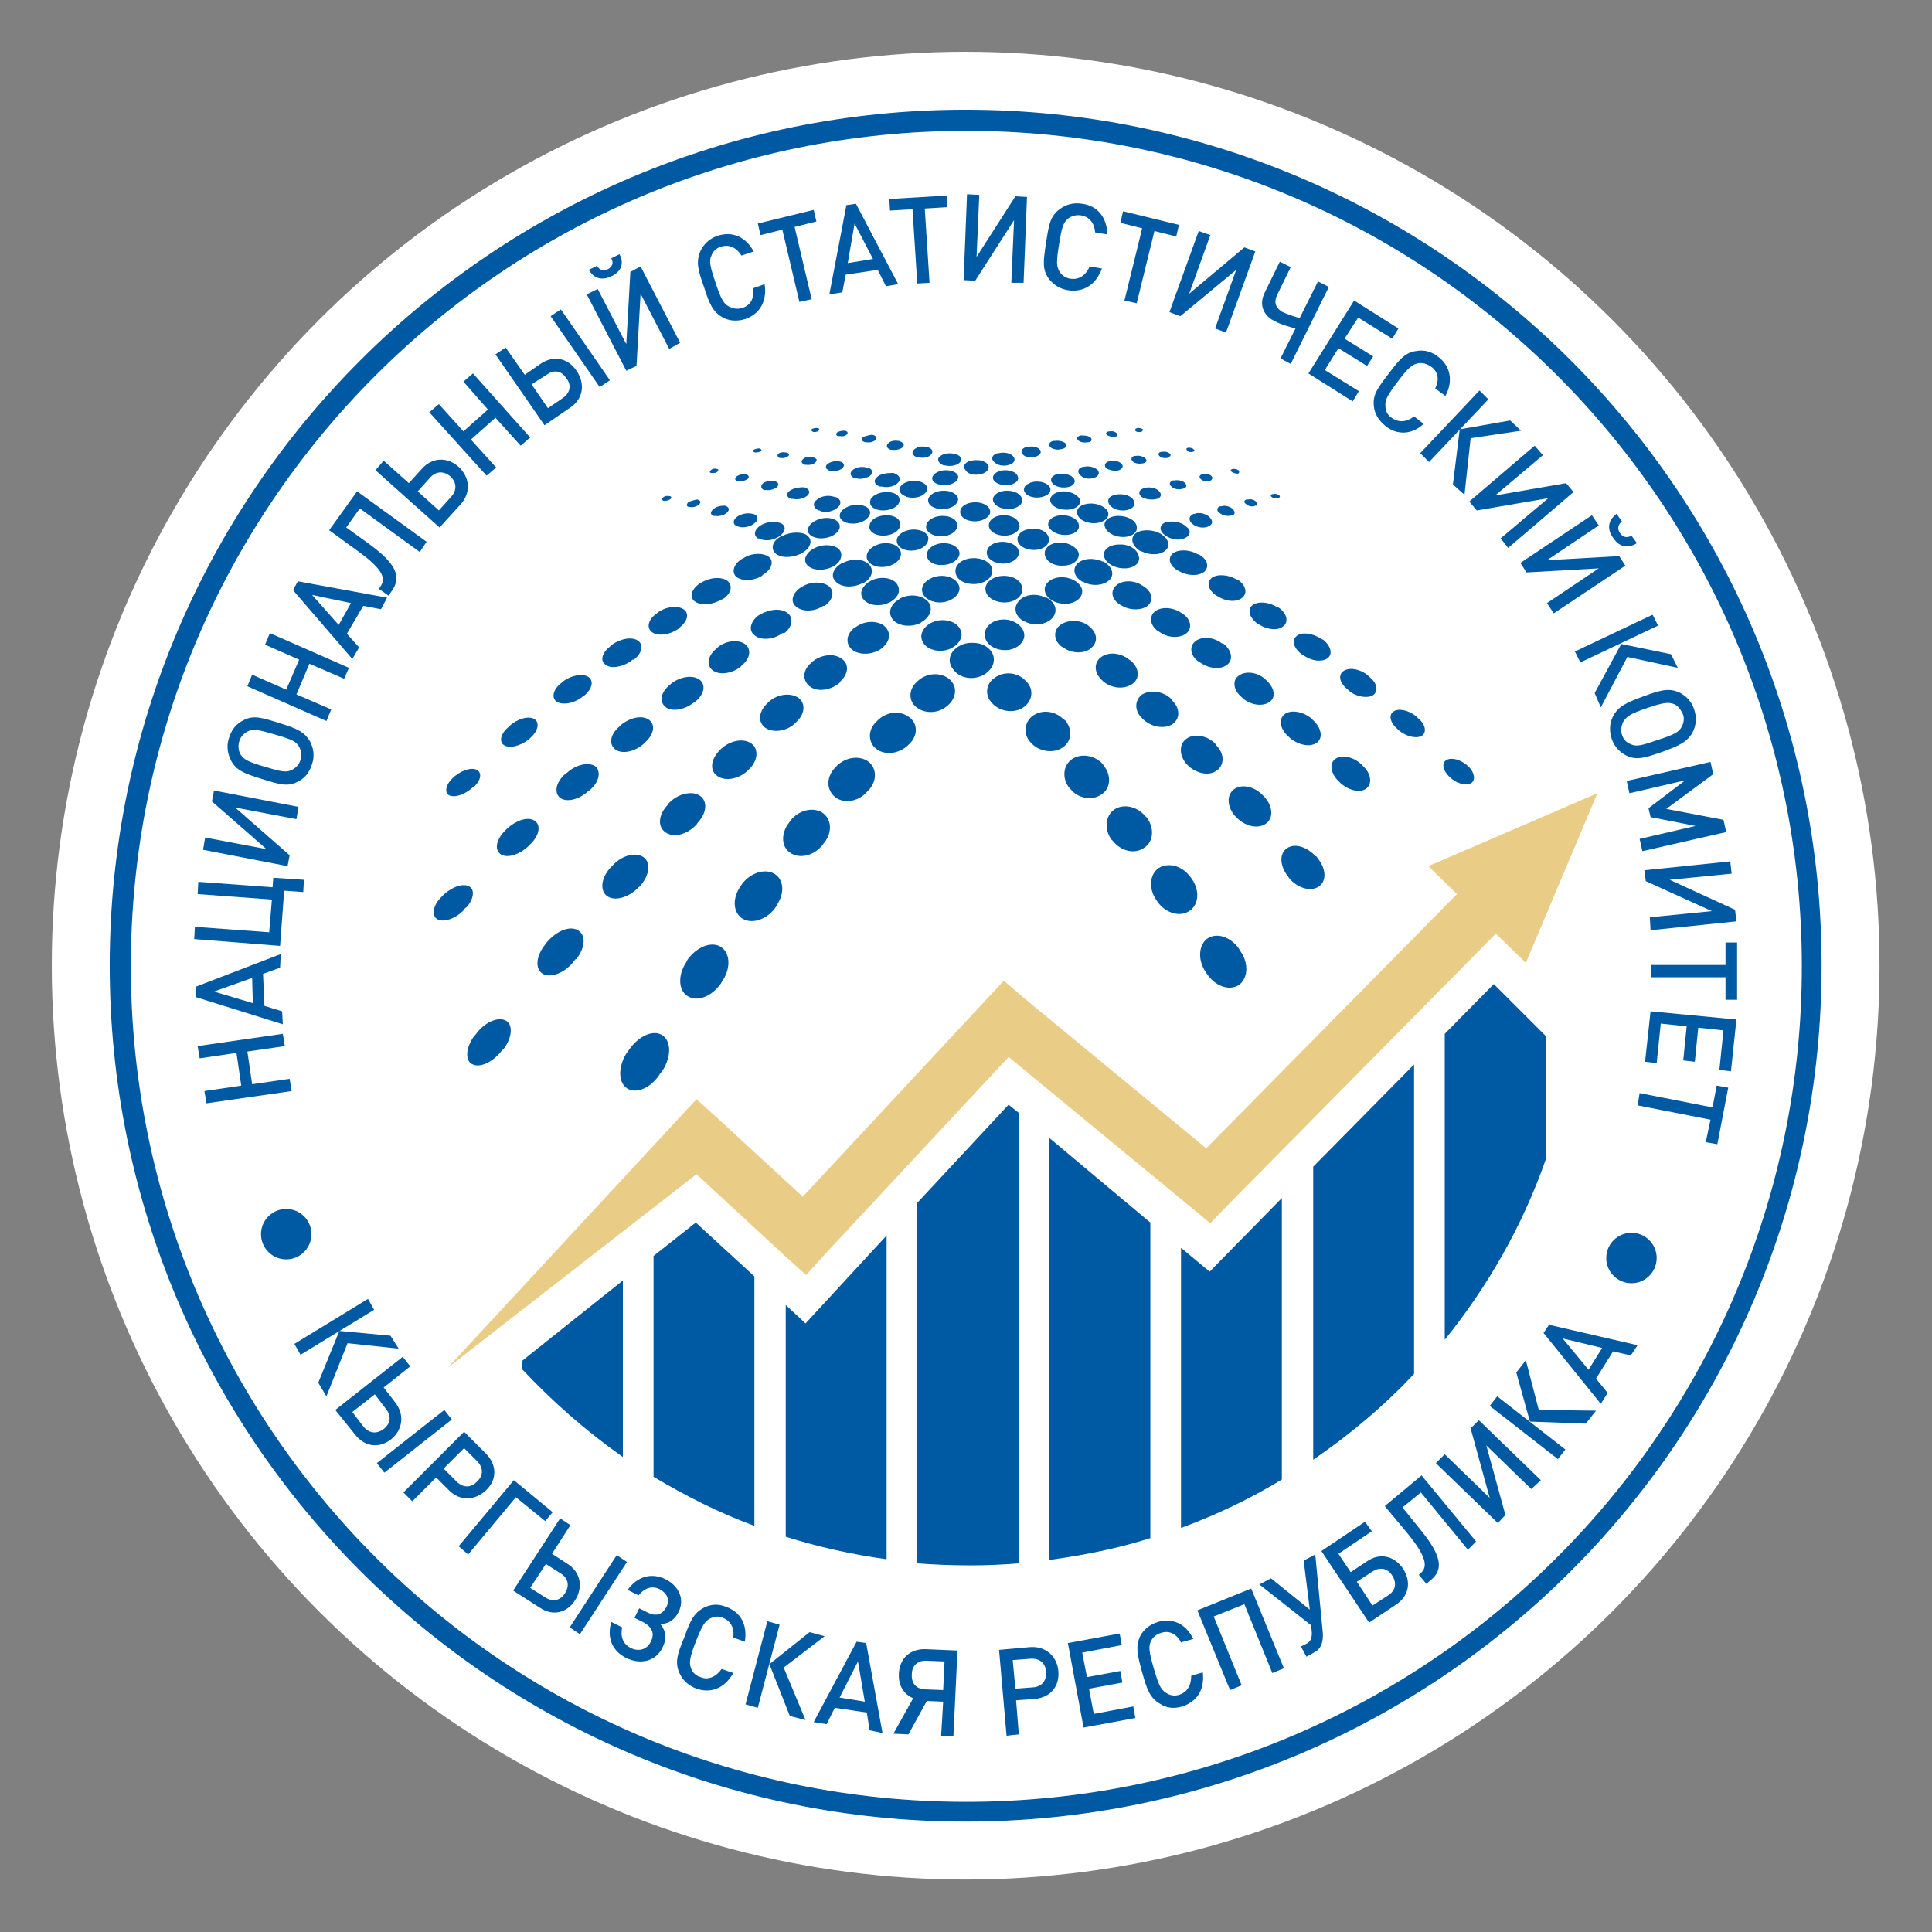 <?xml version="1.0" encoding="utf-8"?>
<!-- Generator: Adobe Illustrator 25.2.0, SVG Export Plug-In . SVG Version: 6.00 Build 0)  -->
<svg version="1.1" id="Layer_1" xmlns="http://www.w3.org/2000/svg" xmlns:xlink="http://www.w3.org/1999/xlink" x="0px" y="0px"
	 viewBox="0 0 283.5 283.5" style="enable-background:new 0 0 283.5 283.5;" xml:space="preserve">
<rect x="0" y="0" width="283.5" height="283.5" fill="#808080" stroke="none"/>
<style type="text/css">
	.st0{fill:#FFFFFF;}
	.st1{fill:#3D3D3D;}
	.st2{fill:#C8C8C8;}
	.st3{opacity:0.5;}
	.st4{fill:url(#SVGID_1_);}
	.st5{opacity:0.21;fill:#0059A3;}
	.st6{fill:#0059A3;}
	.st7{fill:#E9CD86;}
	.st8{fill:#016AB2;}
	.st9{fill:url(#SVGID_2_);}
	.st10{fill:url(#SVGID_3_);}
</style>
<circle class="st0" cx="141.7" cy="141.7" r="134.1"/>
<g>
	<g>
		<path class="st6" d="M167.3,63.4L167.3,63.4c-0.3,0-0.6,0-0.7-0.2c-0.1-0.2,0-0.3,0.3-0.4l0.1,0l0,0l0,0c0.3,0,0.6,0.1,0.7,0.2
			C167.7,63.3,167.5,63.4,167.3,63.4L167.3,63.4z M163.9,63.6c-0.2-0.2-0.6-0.4-1-0.3l-0.1,0l-0.1,0c-0.4,0.1-0.5,0.3-0.3,0.5
			c0.2,0.2,0.7,0.3,1,0.3l0.1,0C163.9,64.1,164,63.9,163.9,63.6z M160.1,64.3c-0.2-0.3-0.8-0.4-1.3-0.4l-0.1,0l-0.1,0
			c-0.5,0.1-0.7,0.4-0.4,0.7c0.3,0.3,0.9,0.4,1.3,0.3l0.1,0C160.1,64.9,160.3,64.6,160.1,64.3z M156.4,65.1c-0.3-0.3-1-0.5-1.6-0.4
			l-0.1,0l-0.1,0c-0.6,0.1-0.8,0.5-0.5,0.9c0.3,0.3,1.1,0.5,1.6,0.3l0.1,0C156.4,65.8,156.6,65.4,156.4,65.1z M152,67
			c0.6-0.2,0.9-0.6,0.6-1c-0.3-0.4-1.1-0.6-1.8-0.4l-0.1,0l-0.1,0c-0.7,0.2-0.9,0.7-0.5,1.1C150.4,67.1,151.3,67.2,152,67L152,67
			L152,67z M148.1,68.2c0.7-0.2,1-0.7,0.6-1.2c-0.4-0.5-1.3-0.7-2.1-0.5l-0.1,0l-0.1,0c-0.8,0.2-1,0.8-0.6,1.2
			C146.3,68.3,147.3,68.5,148.1,68.2L148.1,68.2L148.1,68.2z M144.2,69.5c0.8-0.3,1.1-0.9,0.7-1.4c-0.4-0.5-1.5-0.7-2.4-0.5l0,0
			l-0.1,0c-0.9,0.3-1.2,0.9-0.7,1.4C142.1,69.7,143.3,69.8,144.2,69.5L144.2,69.5L144.2,69.5z M175,66.3c0.2,0,0.4-0.2,0.2-0.3
			c-0.1-0.2-0.4-0.3-0.7-0.3l0,0l0,0l-0.1,0c-0.3,0-0.4,0.2-0.2,0.4C174.3,66.3,174.7,66.4,175,66.3L175,66.3L175,66.3z M171.7,66.6
			c-0.2-0.2-0.7-0.4-1.1-0.3l-0.1,0l-0.1,0c-0.4,0.1-0.5,0.3-0.3,0.6c0.2,0.2,0.7,0.4,1.1,0.3l0.1,0C171.7,67,171.9,66.8,171.7,66.6
			z M168.1,67.3c-0.3-0.3-0.9-0.5-1.4-0.4l-0.1,0l-0.1,0c-0.5,0.1-0.6,0.5-0.3,0.8c0.3,0.3,0.9,0.4,1.4,0.3l0.1,0
			C168.2,67.9,168.4,67.6,168.1,67.3z M164.2,69c0.5-0.2,0.7-0.6,0.4-0.9c-0.3-0.4-1.1-0.6-1.7-0.4l-0.1,0l-0.1,0
			c-0.6,0.2-0.7,0.6-0.4,1C162.8,69,163.6,69.2,164.2,69L164.2,69L164.2,69z M160.6,70.1c0.6-0.2,0.8-0.7,0.5-1.1
			c-0.4-0.4-1.3-0.7-2-0.5l-0.1,0c0,0-0.1,0-0.1,0c-0.7,0.2-0.9,0.7-0.4,1.2C158.9,70.2,159.8,70.4,160.6,70.1L160.6,70.1
			L160.6,70.1z M157,71.4c0.7-0.3,0.9-0.8,0.5-1.3c-0.5-0.5-1.5-0.7-2.3-0.5l-0.1,0c0,0-0.1,0-0.1,0c-0.8,0.3-1,0.9-0.5,1.4
			C155,71.5,156.1,71.7,157,71.4L157,71.4L157,71.4z M153.3,72.8c0.8-0.3,1.1-1,0.6-1.5c-0.5-0.6-1.7-0.8-2.6-0.5l0,0
			c-0.1,0-0.1,0-0.2,0.1c-0.9,0.3-1.1,1.1-0.5,1.6C151.1,73,152.3,73.2,153.3,72.8L153.3,72.8L153.3,72.8z M119.1,63
			c-0.1,0.2,0,0.3,0.3,0.4l0,0l0,0l0.1,0c0.3,0,0.6-0.1,0.7-0.3c0.1-0.2-0.1-0.3-0.4-0.3l0,0l0,0C119.5,62.8,119.2,62.9,119.1,63z
			 M122.8,63.5c-0.2,0.2-0.1,0.5,0.3,0.5l0.1,0l0.1,0c0.4,0.1,0.9-0.1,1-0.3c0.2-0.2,0-0.5-0.4-0.5l-0.1,0
			C123.5,63.2,123,63.3,122.8,63.5z M126.6,64.2c-0.3,0.3-0.1,0.6,0.4,0.7l0.1,0l0.1,0c0.5,0.1,1.1-0.1,1.3-0.4
			c0.2-0.3,0-0.6-0.5-0.7l-0.1,0C127.4,63.9,126.8,64,126.6,64.2z M130.3,65.1c-0.3,0.3-0.2,0.7,0.4,0.9l0.1,0l0.1,0
			c0.6,0.1,1.3-0.1,1.6-0.4c0.3-0.4,0-0.7-0.6-0.9l-0.1,0C131.3,64.6,130.6,64.7,130.3,65.1z M134.1,66c-0.4,0.4-0.2,0.9,0.5,1.1
			l0.1,0l0.1,0c0.7,0.2,1.6,0,1.9-0.5c0.3-0.4,0-0.9-0.7-1l-0.1,0C135.3,65.4,134.5,65.6,134.1,66z M137.9,67
			c-0.5,0.4-0.2,1,0.6,1.3l0.1,0c0,0,0.1,0,0.1,0c0.8,0.2,1.8,0,2.2-0.5c0.4-0.5,0-1-0.8-1.2l-0.1,0C139.2,66.4,138.3,66.6,137.9,67
			z M141.8,68.1c-0.5,0.5-0.2,1.1,0.6,1.4l0,0l0.1,0c0.9,0.3,2,0,2.4-0.5c0.4-0.5,0-1.1-0.8-1.4l0,0
			C143.2,67.4,142.2,67.6,141.8,68.1z M110.6,66c-0.2,0.2-0.1,0.3,0.2,0.4l0,0l0,0l0.1,0c0.3,0,0.6-0.1,0.8-0.2
			c0.1-0.2,0-0.3-0.3-0.4l0,0C111.1,65.8,110.8,65.9,110.6,66z M114.2,66.6c-0.2,0.2-0.1,0.5,0.2,0.6l0.1,0l0.1,0
			c0.4,0.1,0.9-0.1,1.1-0.3c0.2-0.2,0-0.5-0.4-0.5l-0.1,0C114.9,66.3,114.4,66.4,114.2,66.6z M117.8,67.4c-0.3,0.3-0.2,0.6,0.3,0.8
			l0.1,0l0.1,0c0.5,0.1,1.2-0.1,1.4-0.4c0.3-0.3,0.1-0.6-0.5-0.7l-0.1,0C118.7,66.9,118.1,67.1,117.8,67.4z M121.4,68.1
			c-0.4,0.4-0.2,0.8,0.4,1l0.1,0c0,0,0.1,0,0.1,0c0.6,0.1,1.4-0.1,1.7-0.5c0.3-0.4,0.1-0.8-0.6-0.9l-0.1,0
			C122.5,67.6,121.8,67.8,121.4,68.1z M125.1,69c-0.5,0.4-0.3,1,0.4,1.2l0,0l0.1,0c0,0,0.1,0,0.1,0c0.7,0.2,1.7-0.1,2.1-0.5
			c0.4-0.5,0.1-1-0.6-1.1l-0.1,0C126.4,68.4,125.5,68.6,125.1,69z M128.7,70c-0.6,0.5-0.4,1.1,0.4,1.4l0,0l0.1,0c0,0,0.1,0,0.2,0
			c0.9,0.2,1.9,0,2.4-0.6c0.5-0.5,0.2-1.1-0.7-1.4l-0.1,0C130.2,69.4,129.2,69.5,128.7,70z M132.4,71.1c-0.7,0.6-0.5,1.3,0.4,1.7
			l0,0l0,0c0.1,0,0.1,0,0.2,0.1c1,0.3,2.2,0.1,2.8-0.6c0.6-0.6,0.2-1.3-0.7-1.6l0,0l0,0C134.1,70.4,133,70.6,132.4,71.1z M104.3,69
			c-0.2,0.2-0.2,0.4,0.1,0.4l0,0l0,0l0.1,0c0.3,0.1,0.7-0.1,0.8-0.2c0.2-0.2,0.1-0.4-0.2-0.4l0,0C104.8,68.7,104.5,68.8,104.3,69z
			 M108.1,69.9c-0.3,0.3-0.3,0.6,0.1,0.7l0.1,0l0.1,0c0.4,0.1,1-0.1,1.3-0.3c0.3-0.3,0.2-0.6-0.3-0.7l-0.1,0
			C108.9,69.5,108.4,69.7,108.1,69.9z M112,70.9c-0.4,0.3-0.4,0.8,0.1,1l0.1,0c0,0,0.1,0,0.1,0c0.6,0.1,1.3-0.1,1.7-0.4
			c0.4-0.4,0.2-0.8-0.4-0.9l-0.1,0C113.1,70.5,112.4,70.6,112,70.9z M115.9,72c-0.6,0.4-0.5,1,0.2,1.2l0,0l0.1,0c0,0,0.1,0,0.2,0
			c0.7,0.2,1.7-0.1,2.1-0.5c0.5-0.5,0.2-1-0.5-1.2l-0.1,0C117.3,71.5,116.5,71.6,115.9,72z M119.9,73.3c-0.7,0.5-0.6,1.2,0.2,1.6
			l0,0l0.1,0c0.1,0,0.1,0,0.2,0.1c0.9,0.3,2,0,2.6-0.6c0.6-0.6,0.3-1.3-0.5-1.5l-0.1,0C121.5,72.6,120.5,72.8,119.9,73.3z
			 M123.8,74.7c-0.8,0.6-0.8,1.5,0.2,1.9l0,0l0,0c0.1,0,0.1,0.1,0.2,0.1c1,0.3,2.4,0.1,3.1-0.7c0.7-0.7,0.4-1.5-0.6-1.8l0,0l0,0
			C125.8,73.9,124.6,74.1,123.8,74.7z M97.3,73c-0.2,0.2-0.2,0.4,0.1,0.5l0,0l0,0l0.1,0c0.3,0,0.7-0.1,0.9-0.3
			c0.2-0.2,0.1-0.4-0.2-0.4l0,0l0,0C97.9,72.7,97.5,72.8,97.3,73z M101,73.7c-0.3,0.3-0.3,0.6,0.1,0.7l0.1,0l0.1,0
			c0.4,0.1,1-0.1,1.3-0.4c0.3-0.3,0.2-0.6-0.3-0.7l-0.1,0C101.9,73.4,101.3,73.5,101,73.7z M104.7,74.7c-0.5,0.4-0.5,0.8,0,1l0,0
			l0.1,0c0,0,0.1,0,0.1,0c0.6,0.1,1.4-0.1,1.8-0.5c0.4-0.4,0.3-0.8-0.3-1l-0.1,0C105.8,74.2,105.1,74.3,104.7,74.7z M108.2,75.8
			c-0.7,0.5-0.7,1.1-0.1,1.4l0,0l0.1,0c0.1,0,0.1,0.1,0.2,0.1c0.7,0.2,1.8,0,2.4-0.6c0.6-0.5,0.4-1.1-0.3-1.3l0,0l-0.1,0
			C109.7,75.2,108.8,75.4,108.2,75.8z M111.6,77.1c-0.9,0.6-1.1,1.4-0.4,1.9l0,0l0.1,0c0.1,0,0.2,0.1,0.3,0.1c0.9,0.4,2.2,0.1,3-0.6
			c0.8-0.7,0.7-1.5-0.2-1.8l0,0l-0.1,0C113.6,76.4,112.4,76.6,111.6,77.1z M114.9,78.6c-1.2,0.6-1.7,1.7-0.9,2.4l0,0l0,0
			c0.1,0.1,0.2,0.2,0.3,0.2c1,0.6,2.7,0.4,3.8-0.4c1.1-0.8,1.1-1.8,0.1-2.4l0,0l0,0C117.3,78,116,78.1,114.9,78.6z M181.6,69.5
			c0.2,0,0.3-0.2,0.2-0.4c-0.1-0.2-0.5-0.3-0.8-0.3l0,0l0,0l-0.1,0c-0.3,0.1-0.4,0.2-0.2,0.4C180.9,69.4,181.3,69.5,181.6,69.5
			L181.6,69.5L181.6,69.5z M177.8,69.9c-0.2-0.3-0.8-0.4-1.2-0.3l-0.1,0l-0.1,0c-0.4,0.1-0.5,0.4-0.2,0.7c0.3,0.3,0.8,0.4,1.2,0.3
			l0.1,0C177.9,70.4,178,70.1,177.8,69.9z M173.9,70.9c-0.3-0.4-1.1-0.5-1.6-0.4l-0.1,0c0,0-0.1,0-0.1,0c-0.5,0.2-0.6,0.6-0.2,0.9
			c0.4,0.4,1.1,0.5,1.7,0.3l0.1,0C174.1,71.6,174.2,71.2,173.9,70.9z M169.8,73.2c0.6-0.2,0.7-0.7,0.3-1.1c-0.4-0.5-1.4-0.7-2.1-0.5
			l-0.1,0c-0.1,0-0.1,0-0.2,0.1c-0.6,0.2-0.7,0.8-0.2,1.2C168.1,73.3,169,73.4,169.8,73.2L169.8,73.2L169.8,73.2z M165.8,74.7
			c0.7-0.3,0.9-0.9,0.4-1.5c-0.5-0.6-1.7-0.8-2.6-0.6l-0.1,0c-0.1,0-0.1,0-0.2,0.1c-0.8,0.3-0.9,1-0.3,1.6
			C163.7,74.9,164.9,75.1,165.8,74.7L165.8,74.7L165.8,74.7z M161.8,76.5c0.9-0.4,1.1-1.2,0.5-1.8c-0.7-0.7-2-1-3.1-0.7l0,0l0,0
			c-0.1,0-0.2,0.1-0.3,0.1c-1,0.4-1.1,1.3-0.4,2C159.3,76.8,160.8,77,161.8,76.5L161.8,76.5L161.8,76.5z M187.6,73.1
			c0.2-0.1,0.3-0.3,0.1-0.4c-0.2-0.2-0.6-0.3-0.9-0.2l0,0l-0.1,0c-0.3,0.1-0.3,0.3,0,0.5C186.9,73.1,187.3,73.2,187.6,73.1
			L187.6,73.1L187.6,73.1z M184.3,73.6c-0.3-0.3-0.8-0.4-1.2-0.3l-0.1,0l-0.1,0c-0.4,0.1-0.4,0.5,0,0.7c0.3,0.3,0.9,0.4,1.3,0.2
			l0.1,0C184.5,74.2,184.5,73.9,184.3,73.6z M180.9,74.7c-0.4-0.4-1.2-0.6-1.7-0.4l-0.1,0c0,0-0.1,0-0.1,0c-0.5,0.2-0.5,0.7,0,1
			c0.5,0.4,1.3,0.5,1.8,0.3l0.1,0C181.2,75.5,181.3,75.1,180.9,74.7z M177.4,77.2c0.6-0.3,0.6-0.8,0.1-1.3c-0.5-0.5-1.5-0.8-2.2-0.5
			l-0.1,0c-0.1,0-0.1,0-0.2,0.1c-0.6,0.3-0.6,0.9,0,1.4C175.6,77.4,176.7,77.6,177.4,77.2L177.4,77.2L177.4,77.2z M174,78.9
			c0.7-0.4,0.8-1.1,0.1-1.6c-0.7-0.7-1.9-0.9-2.8-0.7l-0.1,0l0,0c-0.1,0-0.2,0.1-0.3,0.1c-0.8,0.4-0.8,1.2,0,1.8
			C171.8,79.2,173.1,79.4,174,78.9L174,78.9L174,78.9z M170.7,80.8c0.8-0.5,0.9-1.4,0.1-2.1c-0.8-0.8-2.4-1.1-3.5-0.7l0,0l0,0
			c-0.1,0-0.2,0.1-0.3,0.2c-1,0.5-0.9,1.6,0.1,2.3C168,81.3,169.7,81.4,170.7,80.8L170.7,80.8L170.7,80.8z M117.6,81.2
			c1.3-0.7,1.7-1.8,0.9-2.5c-0.8-0.7-2.4-0.7-3.6-0.1l-0.1,0c-1.3,0.6-1.8,1.7-1.1,2.5c0.7,0.8,2.4,0.8,3.7,0.2l0,0L117.6,81.2
			L117.6,81.2z M112,84.3L112,84.3c1.3-0.8,1.6-2,0.8-2.6c-0.8-0.6-2.5-0.6-3.7,0.2l-0.2,0.1c-1.2,0.7-1.6,1.9-0.9,2.6
			c0.8,0.7,2.5,0.7,3.8-0.1l0,0L112,84.3L112,84.3z M106.1,87.9c1.2-0.8,1.5-2,0.6-2.7c-0.9-0.6-2.5-0.5-3.8,0.3l-0.2,0.1
			c-1.2,0.8-1.6,2-0.8,2.6c0.8,0.7,2.6,0.6,3.9-0.2l0,0L106.1,87.9L106.1,87.9z M99.7,92.1c1.2-0.9,1.5-2.1,0.6-2.7
			c-0.9-0.6-2.6-0.4-3.8,0.5L96.4,90c-1.2,0.8-1.6,2-0.8,2.7c0.8,0.7,2.6,0.5,3.9-0.4l0,0l0.2-0.1L99.7,92.1z M93,96.8
			c1.2-0.9,1.5-2.2,0.6-2.8c-0.9-0.6-2.5-0.3-3.8,0.6l-0.2,0.2c-1.2,0.9-1.6,2.1-0.8,2.7c0.8,0.7,2.5,0.4,3.8-0.5l0,0l0.2-0.2
			L93,96.8z M85.7,102.1c1.2-1,1.5-2.2,0.6-2.8c-0.9-0.5-2.5-0.2-3.7,0.7l-0.2,0.2c-1.2,0.9-1.5,2.1-0.8,2.7
			c0.8,0.6,2.5,0.4,3.8-0.6l0,0l0.2-0.2L85.7,102.1z M77.9,108.2c1.1-1,1.3-2.2,0.5-2.7c-0.9-0.5-2.5,0-3.6,1l-0.2,0.2
			c-1.1,0.9-1.4,2.1-0.7,2.6c0.8,0.6,2.4,0.2,3.7-0.8l0,0l0.2-0.2L77.9,108.2z M69.7,115.3c1-1,1-2.1,0.1-2.4
			c-0.9-0.3-2.4,0.3-3.4,1.3l-0.1,0.1c-0.9,0.9-1.1,2-0.4,2.4c0.8,0.4,2.3-0.1,3.4-1.1l0,0l0.1-0.1L69.7,115.3z M126.6,85.6
			L126.6,85.6c1.4-0.7,1.7-2,0.9-2.8c-0.8-0.8-2.5-0.9-3.8-0.2l-0.1,0c-1.3,0.7-1.8,1.9-1,2.7c0.8,0.9,2.5,1,3.9,0.3L126.6,85.6
			L126.6,85.6L126.6,85.6z M121,88.9L121,88.9c1.3-0.9,1.5-2.2,0.6-2.9c-0.9-0.7-2.7-0.7-3.9,0.1l-0.2,0.1c-1.2,0.8-1.6,2.1-0.7,2.8
			c0.9,0.8,2.7,0.8,4-0.1l0,0L121,88.9L121,88.9z M115.1,92.9c1.2-0.9,1.4-2.3,0.4-3c-1-0.7-2.7-0.5-4,0.3l-0.2,0.1
			c-1.2,0.9-1.5,2.2-0.6,2.9c0.9,0.8,2.8,0.7,4.1-0.3l0,0L115.1,92.9L115.1,92.9z M108.9,97.6c1.2-1,1.4-2.4,0.4-3.1
			c-1-0.7-2.8-0.5-4,0.5l-0.2,0.2c-1.2,1-1.5,2.3-0.6,3.1c0.9,0.8,2.8,0.6,4.1-0.4l0,0L108.9,97.6L108.9,97.6z M102.1,102.9
			c1.3-1.1,1.5-2.5,0.5-3.2c-1-0.7-2.8-0.4-4.1,0.6l-0.2,0.2c-1.3,1-1.6,2.4-0.7,3.2c0.9,0.8,2.8,0.5,4.2-0.6l0,0L102.1,102.9
			L102.1,102.9z M94.7,108.9c1.3-1.2,1.5-2.6,0.5-3.3c-1-0.7-2.8-0.3-4.1,0.8l-0.2,0.2c-1.3,1.1-1.6,2.5-0.7,3.3
			c0.9,0.8,2.8,0.5,4.2-0.7l0,0l0.2-0.2L94.7,108.9z M86.7,115.8c1.3-1.2,1.5-2.7,0.6-3.4c-1-0.6-2.8-0.2-4.1,1l-0.3,0.2
			c-1.3,1.2-1.6,2.6-0.8,3.4c0.9,0.8,2.8,0.4,4.2-0.9l0,0l0.3-0.2L86.7,115.8z M77.9,123.8c1.3-1.3,1.5-2.8,0.5-3.4
			c-1-0.6-2.7,0-4,1.2l-0.3,0.3c-1.2,1.2-1.6,2.7-0.7,3.4c0.9,0.7,2.7,0.2,4.1-1.1l0,0l0.3-0.3L77.9,123.8z M68.5,133.1
			c1.1-1.3,1.2-2.7,0.2-3.1c-1-0.4-2.7,0.3-3.9,1.6l-0.2,0.2c-1.1,1.2-1.3,2.6-0.4,3.1c0.9,0.5,2.7-0.1,3.9-1.4l0,0l0.1-0.2
			L68.5,133.1z M135.2,91.3L135.2,91.3c1.4-0.8,1.8-2.2,0.9-3.1c-0.9-0.9-2.6-1.1-4-0.4l-0.1,0.1c-1.3,0.7-1.8,2-1,3
			c0.8,1,2.7,1.2,4.1,0.5l0,0L135.2,91.3L135.2,91.3z M129.4,95.1L129.4,95.1c1.3-1,1.4-2.4,0.3-3.3c-1.1-0.8-2.9-0.7-4.1,0.2
			l-0.2,0.1c-1.2,0.9-1.4,2.3-0.4,3.2c1.1,0.9,3,0.8,4.3-0.1l0,0L129.4,95.1L129.4,95.1z M123.3,100L123.3,100
			c1.3-1.2,1.3-2.7,0.1-3.4c-1.1-0.8-3-0.5-4.2,0.5l-0.2,0.2c-1.2,1-1.3,2.5-0.2,3.4c1.1,0.9,3.1,0.6,4.4-0.5l0,0L123.3,100
			L123.3,100z M117,105.8c1.2-1.2,1.2-2.8,0-3.5c-1.2-0.7-3.1-0.4-4.3,0.8l-0.2,0.2c-1.2,1.2-1.3,2.7-0.2,3.5
			c1.2,0.8,3.2,0.5,4.4-0.7l0,0L117,105.8L117,105.8z M110.1,112.7c1.2-1.3,1.2-3,0-3.7c-1.2-0.7-3.1-0.3-4.4,1l-0.2,0.2
			c-1.2,1.3-1.4,2.9-0.2,3.7c1.2,0.8,3.2,0.4,4.5-0.9l0,0L110.1,112.7L110.1,112.7z M102.5,120.6c1.3-1.5,1.3-3.2,0.1-3.9
			c-1.2-0.7-3.2-0.2-4.5,1.2l-0.2,0.3c-1.3,1.4-1.4,3.1-0.3,3.9c1.2,0.9,3.2,0.4,4.6-1.1l0,0l0.2-0.3L102.5,120.6z M94.1,129.8
			c1.3-1.6,1.4-3.4,0.2-4.1c-1.2-0.7-3.2-0.1-4.5,1.4l-0.3,0.3c-1.3,1.5-1.5,3.3-0.4,4.1c1.1,0.8,3.2,0.2,4.6-1.3l0,0L94,130
			L94.1,129.8z M84.6,140.7c1.3-1.7,1.4-3.5,0.2-4.2c-1.2-0.7-3.1,0.1-4.5,1.7l-0.3,0.4c-1.3,1.6-1.5,3.4-0.5,4.2
			c1.1,0.8,3.2,0.1,4.6-1.6l0,0l0.3-0.4L84.6,140.7z M74,153.8c1.2-1.7,1.3-3.6,0.1-4.1c-1.2-0.5-3.1,0.4-4.3,2.1l-0.2,0.2
			c-1.2,1.6-1.4,3.5-0.4,4.1c1.1,0.7,3.1-0.2,4.4-1.9l0,0l0.2-0.2L74,153.8z M144.8,98.7L144.8,98.7c1.3-1,1.4-2.6,0.2-3.6
			c-1.1-1-3.1-1-4.3-0.1l-0.1,0.1c-1.3,0.9-1.5,2.4-0.4,3.5c1.1,1.1,3.1,1.2,4.5,0.2L144.8,98.7L144.8,98.7L144.8,98.7z
			 M139.3,103.3L139.3,103.3c1.2-1.2,1.1-2.9-0.2-3.8c-1.3-0.9-3.2-0.7-4.4,0.4l-0.2,0.2c-1.2,1.1-1.2,2.8,0,3.7
			c1.3,1,3.3,0.9,4.6-0.3l0,0L139.3,103.3L139.3,103.3z M133.6,109c1.2-1.3,1-3.1-0.4-3.9c-1.3-0.9-3.3-0.6-4.5,0.7l-0.2,0.2
			c-1.2,1.2-1.1,3,0.1,3.9c1.3,1,3.4,0.7,4.7-0.6l0,0L133.6,109L133.6,109z M127.6,115.8c1.2-1.5,1-3.3-0.4-4.2
			c-1.4-0.8-3.4-0.4-4.6,1l-0.2,0.2c-1.2,1.4-1.1,3.2,0.2,4.2c1.3,1,3.5,0.6,4.7-0.9l0,0l0.2-0.2L127.6,115.8z M121,123.6
			c1.2-1.6,1-3.5-0.4-4.4c-1.4-0.8-3.4-0.3-4.6,1.2l-0.2,0.3c-1.2,1.5-1.2,3.5,0.1,4.4c1.4,1,3.5,0.5,4.8-1.1l0,0l0.2-0.3L121,123.6
			z M114,132.8c1.2-1.8,1-3.8-0.4-4.6c-1.4-0.8-3.5-0.1-4.7,1.5l-0.2,0.3c-1.2,1.7-1.2,3.7,0.1,4.7c1.4,1,3.6,0.3,4.9-1.4l0,0
			l0.2-0.3L114,132.8z M106.1,143.8c1.2-1.9,1-4.1-0.4-4.9c-1.4-0.8-3.5,0.1-4.8,1.9l-0.2,0.4c-1.2,1.8-1.2,4,0.1,4.9
			c1.4,1,3.6,0.2,5-1.8l0,0l0.2-0.4L106.1,143.8z M97.4,156.8c1.2-2.1,1-4.3-0.4-5c-1.4-0.7-3.5,0.4-4.8,2.4l-0.3,0.4
			c-1.2,2-1.2,4.2,0.1,5.1c1.4,0.9,3.6-0.1,4.9-2.2l0,0l0.3-0.4L97.4,156.8z M170,78.2c-1.2-0.6-2.8-0.5-3.5,0.2
			c-0.7,0.7-0.3,1.8,0.9,2.5l0.1,0l0,0c1.2,0.6,2.8,0.6,3.6-0.2c0.7-0.7,0.3-1.8-0.9-2.4L170,78.2L170,78.2z M175.7,81.3
			c-1.2-0.7-2.8-0.7-3.6-0.1c-0.8,0.7-0.5,1.8,0.7,2.5l0,0l0.2,0.1l0,0c1.2,0.7,2.8,0.8,3.7,0.1c0.8-0.7,0.5-1.8-0.7-2.5L175.7,81.3
			L175.7,81.3z M181.4,85c-1.2-0.7-2.8-0.8-3.6-0.2c-0.8,0.7-0.5,1.8,0.7,2.6l0.2,0.1l0,0c1.2,0.8,2.8,0.9,3.6,0.2
			c0.8-0.7,0.5-1.8-0.6-2.6L181.4,85L181.4,85z M187.4,89.1c-1.2-0.8-2.8-0.9-3.6-0.3c-0.8,0.6-0.5,1.8,0.7,2.7l0.2,0.1l0,0
			c1.2,0.8,2.8,1,3.6,0.3c0.8-0.6,0.6-1.8-0.6-2.7l-0.2-0.1L187.4,89.1z M193.8,93.7c-1.2-0.8-2.8-1-3.5-0.4
			c-0.8,0.6-0.5,1.8,0.7,2.7l0.2,0.1l0,0c1.2,0.9,2.7,1.1,3.6,0.5c0.8-0.6,0.5-1.8-0.6-2.7l-0.2-0.1L193.8,93.7z M200.6,99
			c-1.2-0.9-2.7-1.1-3.5-0.5c-0.8,0.6-0.5,1.8,0.7,2.7l0.2,0.2l0,0c1.1,0.9,2.7,1.1,3.5,0.6c0.8-0.6,0.6-1.8-0.6-2.7l-0.2-0.2
			L200.6,99z M207.8,105.1c-1.1-0.9-2.6-1.2-3.3-0.7c-0.8,0.5-0.5,1.7,0.6,2.6l0.2,0.2l0,0c1.1,0.9,2.5,1.2,3.3,0.8
			c0.8-0.5,0.6-1.7-0.5-2.6l-0.2-0.2L207.8,105.1z M215.4,112.4c-1-0.9-2.3-1.3-3.1-0.9c-0.8,0.4-0.6,1.5,0.3,2.4l0.1,0.1l0,0
			c0.9,0.9,2.2,1.3,3,1c0.8-0.3,0.8-1.4-0.1-2.4l-0.1-0.1L215.4,112.4z M161.8,82.4c-1.3-0.6-2.9-0.5-3.7,0.3
			c-0.8,0.8-0.5,2,0.8,2.7l0,0l0.1,0l0,0c1.3,0.7,3,0.5,3.8-0.3c0.8-0.8,0.4-2-0.9-2.7L161.8,82.4L161.8,82.4z M167.6,85.9
			c-1.2-0.8-2.9-0.8-3.8,0c-0.9,0.8-0.7,2,0.5,2.8l0,0l0.2,0.1l0,0c1.2,0.8,3,0.8,3.9,0.1c0.9-0.8,0.7-2-0.5-2.8L167.6,85.9
			L167.6,85.9z M173.3,89.9c-1.2-0.8-2.9-0.9-3.8-0.2c-0.9,0.7-0.8,2,0.4,2.9l0.2,0.1l0,0c1.2,0.9,2.9,1,3.9,0.3
			c1-0.7,0.8-2.1-0.4-2.9L173.3,89.9L173.3,89.9z M179.3,94.4c-1.2-0.9-2.9-1.1-3.9-0.3c-0.9,0.7-0.8,2.1,0.5,3l0.2,0.1l0,0
			c1.2,0.9,2.9,1.1,3.9,0.4c1-0.7,0.8-2.1-0.4-3.1L179.3,94.4L179.3,94.4z M185.6,99.6c-1.2-1-2.9-1.2-3.9-0.4
			c-0.9,0.7-0.7,2.1,0.5,3.1l0.2,0.2l0,0c1.2,1,2.9,1.2,3.9,0.5c1-0.7,0.7-2.1-0.5-3.2L185.6,99.6L185.6,99.6z M192.4,105.4
			c-1.2-1-3-1.3-3.9-0.6c-0.9,0.7-0.7,2.2,0.6,3.3l0.2,0.2l0,0c1.2,1,2.9,1.4,3.9,0.7c1-0.7,0.7-2.2-0.5-3.3l-0.2-0.2L192.4,105.4z
			 M199.7,112.1c-1.2-1.1-2.9-1.4-3.8-0.7c-0.9,0.7-0.6,2.2,0.6,3.3l0.2,0.2l0,0c1.2,1.1,2.9,1.5,3.8,0.8c0.9-0.7,0.7-2.2-0.5-3.3
			l-0.2-0.2L199.7,112.1z M153.4,87.7c-1.3-0.7-3.1-0.5-3.9,0.5c-0.9,1-0.5,2.3,0.8,3l0,0l0.1,0l0,0c1.3,0.7,3.1,0.5,4-0.5
			c0.9-1,0.5-2.3-0.8-3L153.4,87.7L153.4,87.7z M159.7,91.8c-1.2-0.9-3-0.9-4.1-0.1c-1.1,0.8-1,2.3,0.2,3.2l0,0L156,95l0,0
			c1.2,0.9,3.1,1,4.1,0.1c1.1-0.9,0.9-2.3-0.3-3.2L159.7,91.8L159.7,91.8z M165.7,96.8c-1.2-1-3-1.2-4.1-0.4
			c-1.1,0.8-1.1,2.3,0.1,3.4l0,0l0.2,0.2l0,0c1.2,1,3,1.2,4.2,0.4c1.2-0.8,1.1-2.3-0.1-3.4L165.7,96.8L165.7,96.8z M171.8,102.5
			c-1.2-1.1-3-1.3-4.2-0.6c-1.1,0.8-1.2,2.4,0,3.5l0.2,0.2l0,0c1.2,1.1,3,1.4,4.2,0.7c1.2-0.8,1.2-2.4,0-3.5L171.8,102.5
			L171.8,102.5z M178.3,109.1c-1.2-1.2-3.1-1.5-4.2-0.7c-1.1,0.8-1.1,2.4,0,3.7l0.2,0.2l0,0c1.2,1.2,3.1,1.6,4.2,0.8
			c1.2-0.8,1.2-2.5,0-3.7L178.3,109.1L178.3,109.1z M185.3,116.7c-1.2-1.3-3.1-1.7-4.2-0.9c-1.1,0.8-1.1,2.5,0.1,3.9l0.2,0.2l0,0
			c1.2,1.3,3.1,1.8,4.3,1c1.2-0.8,1.1-2.5-0.1-3.9l-0.2-0.2L185.3,116.7z M193,125.6c-1.3-1.4-3.1-1.9-4.2-1.1
			c-1.1,0.8-1,2.6,0.2,4.1l0.2,0.3l0,0c1.2,1.4,3.1,2,4.3,1.2c1.2-0.8,1.1-2.6-0.1-4.1l-0.2-0.3L193,125.6z M144.5,94.9
			c-1.3-0.9-3.2-0.7-4.3,0.3c-1.2,1-1.1,2.6,0.2,3.5l0,0l0.1,0.1l0,0c1.3,0.9,3.3,0.8,4.4-0.3c1.2-1.1,1-2.6-0.2-3.5L144.5,94.9
			L144.5,94.9z M150.3,99.7c-1.2-1.1-3.1-1.2-4.4-0.2c-1.3,0.9-1.4,2.6-0.3,3.7l0,0l0.2,0.2l0,0c1.2,1.1,3.2,1.3,4.5,0.3
			c1.3-1,1.4-2.7,0.2-3.8L150.3,99.7L150.3,99.7z M156,105.5c-1.2-1.2-3.1-1.4-4.4-0.5c-1.3,0.9-1.5,2.7-0.4,3.9l0.2,0.2l0,0
			c1.1,1.2,3.2,1.5,4.5,0.6c1.4-0.9,1.5-2.7,0.4-4L156,105.5L156,105.5z M161.8,112.1c-1.2-1.3-3.2-1.6-4.5-0.7
			c-1.3,0.9-1.5,2.8-0.4,4.2l0.2,0.2l0,0c1.1,1.4,3.2,1.7,4.5,0.8c1.4-0.9,1.5-2.8,0.4-4.2L161.8,112.1L161.8,112.1z M168,119.7
			c-1.2-1.4-3.2-1.8-4.5-0.9c-1.3,0.9-1.5,2.9-0.4,4.4l0.2,0.2l0,0c1.2,1.5,3.2,2,4.6,1c1.4-0.9,1.5-2.9,0.4-4.4l-0.2-0.2L168,119.7
			z M174.6,128.6c-1.2-1.6-3.2-2.1-4.6-1.2c-1.3,0.9-1.5,3-0.3,4.7l0.2,0.3l0,0c1.2,1.6,3.2,2.2,4.6,1.3c1.4-0.9,1.6-3,0.4-4.7
			l-0.2-0.3L174.6,128.6z M181.8,139.2c-1.2-1.7-3.2-2.4-4.6-1.5c-1.3,0.9-1.5,3.1-0.3,4.9l0.2,0.3l0,0c1.2,1.8,3.2,2.5,4.6,1.7
			c1.4-0.9,1.6-3.1,0.4-4.9l-0.2-0.3L181.8,139.2z M143.1,73.7c-1.2,0-2.2,0.6-2.2,1.4c0,0.8,0.9,1.4,2.2,1.4c1.2,0,2.2-0.7,2.2-1.4
			C145.3,74.3,144.3,73.7,143.1,73.7z M138.5,72c-1.2,0-2.2,0.6-2.3,1.3c-0.1,0.8,0.8,1.4,2.1,1.4c1.2,0,2.2-0.6,2.3-1.4
			C140.6,72.6,139.7,72,138.5,72z M130.1,72.2c-1.2,0-2.3,0.6-2.4,1.3c-0.2,0.8,0.7,1.4,1.9,1.4c1.2,0,2.3-0.6,2.4-1.4
			C132.1,72.7,131.3,72.2,130.1,72.2z M121.3,76c-1.2,0-2.5,0.7-2.7,1.5c-0.3,0.8,0.6,1.5,1.9,1.5c1.3,0,2.5-0.7,2.7-1.5
			C123.4,76.7,122.6,76,121.3,76z M130.1,75.6c-1.2,0-2.4,0.6-2.5,1.5c-0.2,0.8,0.7,1.5,2,1.5c1.3,0,2.4-0.7,2.5-1.5
			C132.2,76.2,131.3,75.6,130.1,75.6z M155.6,79.6c-1.4,0-2.4,0.8-2.3,1.7c0.1,1,1.3,1.8,2.7,1.7c1.4,0,2.4-0.8,2.3-1.8
			C158.1,80.4,156.9,79.6,155.6,79.6z M130,79.7c-1.4,0-2.6,0.8-2.8,1.7c-0.2,1,0.8,1.8,2.2,1.8c1.4,0,2.7-0.8,2.8-1.8
			C132.3,80.4,131.3,79.7,130,79.7z M142.9,81.9c-1.5,0-2.7,0.8-2.7,1.9c0,1.1,1.1,1.9,2.7,1.9c1.5,0,2.8-0.9,2.7-2
			C145.6,82.7,144.4,81.9,142.9,81.9z M164.1,75.7c-1.3,0-2.2,0.7-2,1.5c0.2,0.9,1.4,1.6,2.7,1.6c1.3,0,2.2-0.7,2-1.6
			C166.6,76.3,165.4,75.7,164.1,75.7z M151.5,77.6c-1.3,0-2.2,0.7-2.2,1.5c0,0.9,1.1,1.6,2.4,1.6c1.3,0,2.3-0.7,2.2-1.6
			C153.9,78.2,152.8,77.5,151.5,77.6z M147.1,79.5c-1.3,0-2.3,0.7-2.3,1.6c0,0.9,1.1,1.6,2.4,1.6c1.3,0,2.4-0.8,2.3-1.7
			C149.5,80.2,148.4,79.5,147.1,79.5z M138.5,79.7c-1.3,0-2.4,0.7-2.5,1.6c-0.1,0.9,0.9,1.7,2.3,1.6c1.3,0,2.5-0.8,2.5-1.7
			C140.8,80.4,139.8,79.7,138.5,79.7z M155.9,75.6c-1.2,0-2.1,0.6-2.1,1.4c0.1,0.8,1.2,1.5,2.5,1.5c1.3,0,2.2-0.7,2-1.5
			C158.2,76.2,157.1,75.6,155.9,75.6z M164.2,79.9c-1.4,0-2.4,0.8-2.2,1.7c0.2,1,1.5,1.8,3,1.8c1.4,0,2.4-0.8,2.1-1.8
			C166.9,80.6,165.6,79.8,164.2,79.9z M129.5,84.8c-1.5,0-2.8,0.9-3.1,2c-0.2,1.1,0.9,2,2.4,2c1.5,0,2.9-0.9,3.1-2
			C132,85.6,131,84.8,129.5,84.8z M138.2,84.5c-1.5,0-2.8,0.9-2.9,1.9c-0.1,1.1,1.1,2,2.6,2c1.5,0,2.8-0.9,2.9-2
			C140.8,85.4,139.7,84.5,138.2,84.5z M147.3,84.5c-1.5,0-2.7,0.9-2.7,1.9c0,1.1,1.2,2,2.8,2c1.5,0,2.7-0.9,2.6-2
			C150,85.3,148.8,84.5,147.3,84.5z M155.8,84.7c-1.5,0-2.6,0.9-2.5,1.9c0.1,1.1,1.4,2,3,2c1.5,0,2.6-0.9,2.5-2
			C158.6,85.5,157.2,84.7,155.8,84.7z M147.3,90.9c-1.6,0-2.8,1-2.8,2.2c0,1.3,1.3,2.3,3,2.3c1.6,0,2.9-1.1,2.8-2.3
			C150.2,91.9,148.8,90.9,147.3,90.9z M138.3,91c-1.6,0-2.9,1-3.1,2.2c-0.1,1.3,1.1,2.3,2.8,2.3c1.6,0,3-1.1,3.1-2.3
			C141.1,91.9,139.9,91,138.3,91z M121.3,80c-1.4,0-2.8,0.8-3.1,1.8c-0.3,1,0.7,1.8,2.1,1.8c1.5,0,2.9-0.8,3.1-1.8
			C123.7,80.7,122.7,80,121.3,80z M134.1,77.7c-1.3,0-2.4,0.7-2.5,1.5c-0.1,0.9,0.8,1.6,2.1,1.6c1.3,0,2.4-0.7,2.5-1.6
			C136.4,78.4,135.4,77.7,134.1,77.7z M147.3,75.6c-1.2,0-2.2,0.6-2.2,1.5c0,0.8,1,1.5,2.3,1.5c1.3,0,2.3-0.7,2.2-1.5
			C149.5,76.2,148.5,75.6,147.3,75.6z M138.3,75.7c-1.2,0-2.3,0.6-2.4,1.5c-0.1,0.8,0.9,1.5,2.2,1.5c1.3,0,2.3-0.7,2.4-1.5
			C140.5,76.3,139.6,75.7,138.3,75.7z M156.1,72.1c-1.2,0-2,0.6-2,1.3c0.1,0.8,1.1,1.4,2.4,1.4c1.2,0,2.1-0.6,2-1.4
			C158.3,72.7,157.2,72.1,156.1,72.1z M147.8,72c-1.2,0-2.1,0.6-2.1,1.3c0,0.7,1,1.4,2.2,1.4c1.2,0,2.2-0.6,2.1-1.4
			C149.9,72.6,149,72,147.8,72z M138.8,69c-1,0-1.9,0.5-2,1.1c-0.1,0.6,0.7,1.1,1.8,1.1c1,0,1.9-0.5,2-1.1
			C140.7,69.5,139.9,69,138.8,69z M147.5,69c-1,0-1.8,0.5-1.8,1.1c0,0.6,0.9,1.1,1.9,1.1c1,0,1.9-0.5,1.8-1.1
			C149.3,69.4,148.5,69,147.5,69z"/>
	</g>
	<path class="st6" d="M141.7,16.1c-69.4,0-125.6,56.2-125.6,125.6c0,69.4,56.2,125.6,125.6,125.6c69.4,0,125.6-56.2,125.6-125.6
		C267.3,72.4,211.1,16.1,141.7,16.1z M228.5,228.5c-22.2,22.2-52.9,35.9-86.7,35.9c-33.9,0-64.5-13.7-86.7-35.9
		c-22.2-22.2-35.9-52.9-35.9-86.7c0-33.9,13.7-64.5,35.9-86.7c22.2-22.2,52.9-35.9,86.7-35.9c33.9,0,64.5,13.7,86.7,35.9
		c22.2,22.2,35.9,52.9,35.9,86.7C264.4,175.6,250.7,206.3,228.5,228.5z"/>
	<polygon class="st7" points="234.4,116.4 209.6,127.1 213.8,131.2 177,168.5 150.2,146.4 147.3,143.9 144.7,146.7 117.8,175.6 
		105.2,164 102.2,161.3 99.7,164 65.7,200.7 102.2,172.3 115.3,184.4 118.3,187.1 121,184.1 148,155.1 174.7,177.1 177.6,179.5 
		180.2,176.8 219.5,137 223.9,141.3 	"/>
	<g>
		<path class="st6" d="M226.9,152.1l-7.7-7.7l-7.2,7.3v44.9c6.3-7.8,11.4-16.7,14.8-26.4V152.1z"/>
	</g>
	<g>
		<path class="st6" d="M192.7,171.2v43c5.4-3.7,10.4-7.9,14.8-12.6v-45.4L192.7,171.2z"/>
	</g>
	<g>
		<path class="st6" d="M177.5,186.6l-4.2-3.5v41.1c5.2-1.9,10.2-4.3,14.8-7.1v-41.3L177.5,186.6z"/>
	</g>
	<g>
		<path class="st6" d="M154,167v61.9c5.1-0.7,10.1-1.7,14.8-3.2v-46.3L154,167z"/>
	</g>
	<g>
		<path class="st6" d="M148,162.1l-13.4,14.4v52.9c2.6,0.2,5.1,0.3,7.8,0.3c2.4,0,4.7-0.1,7.1-0.3v-66.1L148,162.1z"/>
	</g>
	<g>
		<path class="st6" d="M118.2,194.2l-2.9-2.7v34c4.8,1.5,9.7,2.6,14.8,3.3v-47.5L118.2,194.2z"/>
	</g>
	<g>
		<path class="st6" d="M102.1,179.4l-6.2,4.9v32.4c4.7,2.8,9.6,5.3,14.8,7.2v-36.6L102.1,179.4z"/>
	</g>
	<g>
		<path class="st6" d="M76.6,199.7v1.2c4.5,4.8,9.4,9.1,14.8,12.9v-25.9L76.6,199.7z"/>
	</g>
	<g>
		<g>
			<g>
				<g>
					<path class="st6" d="M41.8,153.5l-5.5,0.8l0.7,4.8l5.5-0.8l0.3,1.8l-12.5,1.8l-0.3-1.8l5.4-0.8l-0.7-4.8l-5.4,0.8l-0.3-1.8
						l12.5-1.8L41.8,153.5z"/>
				</g>
				<g>
					<path class="st6" d="M41.1,142l-2.5,0.9l0.2,4.7l2.6,0.8l0.1,1.9l-12.8-4l0-1.5l12.5-4.8L41.1,142z M31.4,145.5l5.7,1.7
						l-0.1-3.7L31.4,145.5z"/>
				</g>
				<g>
					<path class="st6" d="M44.5,130.9l-2.8-0.2l-0.6,8.1l-12.6-1l0.1-1.8l10.9,0.8l0.4-4.8L29,131.2l0.1-1.8l10.9,0.8l0.1-1.4
						l4.5,0.3L44.5,130.9z"/>
				</g>
				<g>
					<path class="st6" d="M43.5,120.2l-9-1.7l8,7l-0.3,1.6l-12.4-2.4l0.3-1.8l9,1.7l-8-7l0.3-1.6l12.4,2.4L43.5,120.2z"/>
				</g>
				<g>
					<path class="st6" d="M45.5,108.8c0.5,1,0.7,2.1,0.3,3.3c-0.4,1.3-1.1,2.1-2.1,2.6c-1.5,0.8-2.7,0.4-5.3-0.4
						c-2.5-0.8-3.7-1.2-4.5-2.7c-0.5-1-0.7-2.1-0.3-3.3c0.4-1.3,1.1-2.1,2.1-2.6c1.5-0.8,2.7-0.4,5.3,0.4
						C43.5,106.9,44.6,107.3,45.5,108.8z M36.4,107.3c-0.6,0.3-1.1,0.8-1.3,1.5c-0.2,0.7-0.1,1.4,0.2,1.9c0.5,0.8,1.2,1.1,3.5,1.8
						c2.4,0.7,3.1,0.9,4,0.5c0.6-0.3,1.1-0.8,1.3-1.5c0.2-0.7,0.1-1.4-0.2-1.9c-0.4-0.8-1.1-1.1-3.5-1.8
						C38,107.1,37.2,106.9,36.4,107.3z"/>
				</g>
				<g>
					<path class="st6" d="M50.5,99.6l-5.1-2.2l-1.9,4.5l5.1,2.2l-0.7,1.7l-11.6-5.1l0.7-1.7l5,2.2l1.9-4.4l-5-2.2l0.7-1.7l11.6,5.1
						L50.5,99.6z"/>
				</g>
				<g>
					<path class="st6" d="M55.9,89.4l-2.6-0.5L50.9,93l1.8,2l-1,1.7L43,86.6l0.7-1.3l13.1,2.4L55.9,89.4z M45.8,87.3l3.9,4.4
						l1.8-3.2L45.8,87.3z"/>
				</g>
				<g>
					<path class="st6" d="M61.6,81l-8.8-6.4l-2,2.8l3.2,2.3c4.3,3.1,4.9,5,3.5,7L57,87.4l-1.4-1l0.2-0.3c0.8-1.1,0.6-2.4-3.1-5.1
						l-4.4-3.2l4.1-5.7l10.2,7.4L61.6,81z"/>
				</g>
				<g>
					<path class="st6" d="M67.6,74l-3.1,3.4L55.1,69l1.2-1.4l3.7,3.3l1.9-2.1c1.5-1.7,3.7-1.8,5.4-0.3C69,70.1,69.1,72.3,67.6,74z
						 M63.1,70.1l-1.8,2l3.1,2.8l1.8-2c0.9-1,0.8-2.1-0.1-3C65.1,69.1,64,69.1,63.1,70.1z"/>
				</g>
				<g>
					<path class="st6" d="M76.4,65.4l-3.7-4.1l-3.6,3.2l3.7,4.1l-1.4,1.2L63,60.5l1.4-1.2l3.6,4l3.6-3.2L68,56l1.4-1.2l8.4,9.4
						L76.4,65.4z"/>
				</g>
				<g>
					<path class="st6" d="M83.7,59.8l-3.8,2.6L72.7,52l1.5-1L77,55l2.3-1.6c1.9-1.3,4-0.9,5.3,1C85.9,56.3,85.6,58.5,83.7,59.8z
						 M80.2,55L78,56.4l2.4,3.5l2.2-1.5c1.1-0.8,1.3-1.9,0.5-2.9C82.4,54.4,81.3,54.2,80.2,55z M88,56.8l-7.2-10.4l1.5-1l7.2,10.4
						L88,56.8z"/>
				</g>
				<g>
					<path class="st6" d="M98.2,51.2L94,43.1l-0.6,10.6l-1.5,0.7l-5.8-11.2l1.6-0.8l4.2,8.1l0.6-10.6l1.5-0.8l5.8,11.2L98.2,51.2z
						 M89.8,40.5c-1.2,0.6-2.5,0.6-3.4-0.9l1.2-0.6c0.4,0.7,1,0.8,1.6,0.5c0.6-0.3,0.9-0.9,0.5-1.6l1.2-0.6
						C91.7,38.8,91,39.9,89.8,40.5z"/>
				</g>
				<g>
					<path class="st6" d="M109.4,46.8c-1.2,0.4-2.4,0.3-3.3-0.2c-1.5-0.8-2-2-2.8-4.5c-0.9-2.5-1.2-3.7-0.5-5.3
						c0.5-1,1.3-1.8,2.5-2.2c2.1-0.7,4.1,0.1,5.3,2.3l-1.8,0.6c-0.7-1.1-1.7-1.7-3-1.3c-0.7,0.2-1.2,0.7-1.4,1.3
						c-0.4,0.8-0.2,1.6,0.6,4c0.8,2.4,1.2,3.1,2,3.5c0.6,0.3,1.2,0.4,1.9,0.2c1.3-0.4,1.8-1.5,1.6-2.9l1.7-0.6
						C112.6,44.3,111.4,46.1,109.4,46.8z"/>
				</g>
				<g>
					<path class="st6" d="M116.6,33.3l2.5,10.6l-1.8,0.4l-2.5-10.6l-3.2,0.8l-0.4-1.7l8.2-2l0.4,1.7L116.6,33.3z"/>
				</g>
				<g>
					<path class="st6" d="M130,42l-1.2-2.4l-4.7,0.7l-0.5,2.6l-1.9,0.3l2.5-13.1l1.4-0.2l6.2,11.8L130,42z M125.4,32.8l-1,5.8
						l3.7-0.6L125.4,32.8z"/>
				</g>
				<g>
					<path class="st6" d="M135.7,30.6l0.7,10.9l-1.8,0.1l-0.7-10.9l-3.3,0.2l-0.1-1.7l8.4-0.5l0.1,1.7L135.7,30.6z"/>
				</g>
				<g>
					<path class="st6" d="M148.4,41.5l0.4-9.2l-5.7,8.9l-1.7-0.1l0.5-12.6l1.8,0.1l-0.4,9.1l5.7-8.9l1.7,0.1l-0.5,12.6L148.4,41.5z"
						/>
				</g>
				<g>
					<path class="st6" d="M156.8,42.6c-1.3-0.2-2.2-0.8-2.9-1.7c-1-1.4-0.8-2.6-0.4-5.3c0.4-2.6,0.6-3.9,2-4.9c0.9-0.7,2-1,3.3-0.8
						c2.2,0.3,3.6,1.9,3.7,4.5l-1.8-0.3c-0.1-1.3-0.8-2.3-2.1-2.5c-0.7-0.1-1.4,0.1-1.9,0.5c-0.7,0.6-0.9,1.3-1.3,3.8
						c-0.4,2.5-0.4,3.2,0.1,4c0.4,0.6,0.9,0.9,1.6,1c1.3,0.2,2.3-0.6,2.8-1.8l1.8,0.3C160.8,41.8,159,42.9,156.8,42.6z"/>
				</g>
				<g>
					<path class="st6" d="M169.4,33.9l-2.6,10.6l-1.8-0.4l2.6-10.6l-3.2-0.8l0.4-1.7l8.2,2l-0.4,1.7L169.4,33.9z"/>
				</g>
				<g>
					<path class="st6" d="M178.3,48.2l3.1-8.6l-8.2,6.8l-1.6-0.6l4.3-11.9l1.7,0.6l-3.1,8.6l8.1-6.8l1.6,0.6l-4.3,11.9L178.3,48.2z"
						/>
				</g>
				<g>
					<path class="st6" d="M187.9,52.6l2.2-4.4c-0.7-0.2-2-0.5-3.1-1.1c-1.4-0.7-2.4-2.2-1.4-4.2l2.2-4.5l1.6,0.8l-2,4.1
						c-0.6,1.3,0,2,0.8,2.5c0.7,0.3,1.9,0.7,2.5,0.9l2.7-5.4l1.6,0.8l-5.6,11.3L187.9,52.6z"/>
				</g>
				<g>
					<path class="st6" d="M192,54.8l6.7-10.7l6.5,4.1l-0.9,1.5l-5-3.1l-2,3.1l4.2,2.6l-0.9,1.4l-4.2-2.6l-2,3.2l5,3.1l-0.9,1.5
						L192,54.8z"/>
				</g>
				<g>
					<path class="st6" d="M203.3,62.5c-1-0.8-1.6-1.8-1.7-2.9c-0.2-1.7,0.6-2.7,2.2-4.8c1.6-2.1,2.4-3.1,4.1-3.3
						c1.1-0.2,2.2,0.1,3.2,0.9c1.7,1.3,2.2,3.5,1,5.7l-1.5-1.1c0.6-1.2,0.5-2.4-0.6-3.2c-0.6-0.4-1.2-0.6-1.9-0.5
						c-0.9,0.2-1.5,0.7-3,2.7c-1.5,2-1.9,2.7-1.8,3.6c0,0.7,0.3,1.3,0.9,1.7c1.1,0.8,2.3,0.6,3.3-0.2l1.4,1.1
						C207.2,63.8,205,63.9,203.3,62.5z"/>
				</g>
				<g>
					<path class="st6" d="M208.4,66.5l8.7-9.2l1.3,1.3l-8.7,9.2L208.4,66.5z M213.2,71.1l1-8.1l7.4-1.3l1.6,1.5l-7.4,1.1l-0.9,8.3
						L213.2,71.1z"/>
				</g>
				<g>
					<path class="st6" d="M220.2,79l7-5.9l-10.5,1.8l-1.1-1.3l9.6-8.2l1.2,1.4l-7,5.9l10.4-1.8l1.1,1.3l-9.6,8.2L220.2,79z"/>
				</g>
				<g>
					<path class="st6" d="M227,88.5l7.6-5.1L224,84l-0.9-1.4l10.5-7l1,1.5l-7.6,5.1l10.6-0.6l0.9,1.4L228,90L227,88.5z M236.7,78.9
						c-0.8-1.1-0.9-2.4,0.5-3.5l0.8,1.1c-0.6,0.5-0.7,1.1-0.3,1.7c0.4,0.6,1,0.8,1.7,0.4l0.8,1.1C238.6,80.7,237.4,80,236.7,78.9z"
						/>
				</g>
				<g>
					<path class="st6" d="M231.1,95.6l11.4-5.4l0.8,1.6l-11.4,5.4L231.1,95.6z M234,101.7l3.9-7.2l7.3,1.5l1,2l-7.4-1.6l-3.9,7.4
						L234,101.7z"/>
				</g>
				<g>
					<path class="st6" d="M238.7,110.9c-1-0.5-1.8-1.3-2.2-2.5c-0.4-1.2-0.3-2.3,0.2-3.3c0.8-1.5,2-2,4.4-2.9
						c2.5-0.9,3.7-1.3,5.3-0.6c1,0.5,1.8,1.3,2.2,2.5c0.4,1.2,0.3,2.3-0.2,3.3c-0.8,1.5-2,2-4.4,2.9
						C241.4,111.2,240.2,111.6,238.7,110.9z M246.8,106.6c0.3-0.6,0.4-1.3,0.1-1.9s-0.7-1.2-1.3-1.4c-0.8-0.3-1.6-0.2-3.9,0.6
						c-2.4,0.8-3,1.2-3.5,2c-0.3,0.6-0.4,1.3-0.2,1.9c0.2,0.7,0.7,1.2,1.3,1.4c0.8,0.4,1.6,0.2,3.9-0.6
						C245.7,107.8,246.4,107.4,246.8,106.6z"/>
				</g>
				<g>
					<path class="st6" d="M240.6,123.1l8.2-1.9l-6.6-1.3l-0.3-1.3l5.4-4.1l-8.2,1.9l-0.4-1.8l12.3-2.8l0.4,1.8l-6.9,5.1l8.4,1.6
						l0.4,1.8l-12.3,2.8L240.6,123.1z"/>
				</g>
				<g>
					<path class="st6" d="M242.1,134.6l9.1-0.9l-9.7-4.4l-0.2-1.6l12.6-1.3l0.2,1.8l-9.1,0.9l9.6,4.4l0.2,1.7l-12.6,1.3L242.1,134.6
						z"/>
				</g>
				<g>
					<path class="st6" d="M253.2,143.4l-10.9,0l0-1.8l10.9,0l0-3.3l1.7,0l0,8.4l-1.7,0L253.2,143.4z"/>
				</g>
				<g>
					<path class="st6" d="M242.2,148.4l12.6,1.2l-0.8,7.6l-1.7-0.2l0.6-5.8l-3.7-0.4l-0.5,5l-1.7-0.2l0.5-5l-3.8-0.4l-0.6,5.8
						l-1.7-0.2L242.2,148.4z"/>
				</g>
				<g>
					<path class="st6" d="M251,164.3l-10.7-2.1l0.3-1.8l10.7,2.1l0.6-3.2l1.7,0.3l-1.6,8.3l-1.7-0.3L251,164.3z"/>
				</g>
			</g>
		</g>
		<g>
			<circle class="st6" cx="239.4" cy="184.6" r="3.7"/>
		</g>
		<g>
			<circle class="st6" cx="42" cy="181.1" r="3.7"/>
		</g>
		<g>
			<g>
				<g>
					<path class="st6" d="M43.2,197.2l10.8-6.6l0.9,1.6l-10.8,6.6L43.2,197.2z M46.7,202.9l3.1-7.6l7.5,0.7l1.2,1.9l-7.5-0.8
						l-3.1,7.8L46.7,202.9z"/>
				</g>
				<g>
					<path class="st6" d="M52.1,210.5l-2.9-3.6l9.9-7.8l1.1,1.4l-3.9,3.1l1.7,2.2c1.4,1.8,1.1,4-0.6,5.4
						C55.6,212.6,53.5,212.3,52.1,210.5z M56.6,206.7l-1.6-2.1l-3.3,2.6l1.6,2.1c0.8,1,1.9,1.2,3,0.4
						C57.3,208.9,57.5,207.8,56.6,206.7z M55.3,214.7l9.9-7.8l1.1,1.4l-9.9,7.8L55.3,214.7z"/>
				</g>
				<g>
					<path class="st6" d="M65.9,218.7l-1.9-1.9l-3.5,3.5l-1.3-1.3l8.9-8.9l3.2,3.2c1.7,1.7,1.6,3.9,0,5.4S67.5,220.3,65.9,218.7z
						 M70,214.4l-1.9-1.9l-3,3l1.9,1.9c0.9,0.9,2.1,1,3,0C71,216.5,70.9,215.3,70,214.4z"/>
				</g>
				<g>
					<path class="st6" d="M75.7,219.7l-7,8.4l-1.4-1.2l8.1-9.7l5.7,4.7l-1.1,1.3L75.7,219.7z"/>
				</g>
				<g>
					<path class="st6" d="M79.2,235.9l-3.9-2.5l6.9-10.6l1.5,1L81,228l2.3,1.5c1.9,1.2,2.3,3.4,1.1,5.3S81.1,237.2,79.2,235.9z
						 M82.3,230.9l-2.2-1.4l-2.3,3.5l2.2,1.4c1.1,0.7,2.2,0.5,2.9-0.6C83.6,232.7,83.4,231.6,82.3,230.9z M83.6,238.8l6.9-10.6
						l1.5,1l-6.9,10.6L83.6,238.8z"/>
				</g>
				<g>
					<path class="st6" d="M89.7,238l1.6,0.8c-0.3,1.3,0.1,2.4,1.2,3c1.2,0.6,2.4,0.3,3-0.9c0.6-1.2,0.2-2.1-1-2.8l-1.4-0.7l0.7-1.4
						l1.4,0.7c1.1,0.5,2,0.2,2.6-0.9c0.5-1.1,0.1-2-1-2.6c-1.2-0.6-2.3-0.1-3.1,0.9l-1.6-0.8c1.5-2.1,3.6-2.5,5.5-1.6
						c2,1,2.9,2.9,2,4.8c-0.6,1.2-1.5,1.8-2.7,1.8c0.8,1,1,2.1,0.3,3.5c-1,2-3.2,2.5-5.3,1.5C89.9,242.3,89,240.4,89.7,238z"/>
				</g>
				<g>
					<path class="st6" d="M102.2,247.8c-1.2-0.5-2-1.2-2.5-2.3c-0.7-1.6-0.3-2.8,0.7-5.2c0.9-2.5,1.4-3.6,2.9-4.4
						c1-0.5,2.1-0.6,3.3-0.1c2.1,0.8,3.1,2.6,2.7,5.1l-1.7-0.6c0.2-1.3-0.3-2.4-1.5-2.9c-0.7-0.3-1.3-0.2-1.9,0.1
						c-0.8,0.4-1.2,1.1-2.1,3.4c-0.9,2.3-1,3.1-0.7,3.9c0.2,0.6,0.7,1.1,1.4,1.3c1.2,0.5,2.3-0.1,3.1-1.2l1.7,0.6
						C106.3,247.8,104.3,248.5,102.2,247.8z"/>
				</g>
				<g>
					<path class="st6" d="M109.4,250.1l3.2-12.2l1.8,0.5l-3.2,12.2L109.4,250.1z M115.9,251.8l-3-7.6l5.9-4.7l2.2,0.6l-6,4.6
						l3.2,7.7L115.9,251.8z"/>
				</g>
				<g>
					<path class="st6" d="M127.6,253.9l-0.4-2.6l-4.7-0.7l-1.2,2.4l-1.9-0.3l6.3-11.8l1.4,0.2l2.4,13.2L127.6,253.9z M125.9,243.8
						l-2.7,5.3l3.7,0.6L125.9,243.8z"/>
				</g>
				<g>
					<path class="st6" d="M133.3,254.5l-2.2-0.1l2.9-5.2c-1.4-0.6-2.2-1.9-2.1-3.6c0.1-2.3,1.7-3.7,4-3.6l4.6,0.2l-0.6,12.6
						l-1.8-0.1l0.3-5l-2.4-0.1L133.3,254.5z M138.6,243.8l-2.6-0.1c-1.3-0.1-2.2,0.7-2.2,2c-0.1,1.3,0.7,2.2,2,2.2l2.6,0.1
						L138.6,243.8z"/>
				</g>
				<g>
					<path class="st6" d="M151.8,249.3l-2.7,0.2l0.4,5l-1.8,0.2l-1.1-12.6l4.5-0.4c2.3-0.2,4,1.3,4.2,3.5
						C155.5,247.4,154.2,249.1,151.8,249.3z M151.2,243.4l-2.6,0.2l0.4,4.2l2.6-0.2c1.3-0.1,2-1,1.9-2.3
						C153.4,244,152.5,243.3,151.2,243.4z"/>
				</g>
				<g>
					<path class="st6" d="M159,253.5l-2.3-12.4l7.6-1.4l0.3,1.7l-5.8,1.1l0.7,3.6l4.9-0.9l0.3,1.7l-4.9,0.9l0.7,3.7l5.8-1.1l0.3,1.7
						L159,253.5z"/>
				</g>
				<g>
					<path class="st6" d="M173.5,250.4c-1.3,0.4-2.4,0.2-3.3-0.4c-1.5-0.9-1.9-2.1-2.6-4.6c-0.7-2.5-1-3.8-0.3-5.3
						c0.5-1,1.4-1.7,2.6-2.1c2.1-0.6,4.1,0.2,5.2,2.5l-1.8,0.5c-0.6-1.2-1.7-1.8-2.9-1.4c-0.7,0.2-1.2,0.6-1.5,1.2
						c-0.4,0.8-0.3,1.6,0.4,4c0.7,2.4,1,3.1,1.8,3.6c0.6,0.4,1.2,0.5,1.9,0.3c1.3-0.4,1.8-1.5,1.8-2.8l1.7-0.5
						C176.8,248,175.6,249.7,173.5,250.4z"/>
				</g>
				<g>
					<path class="st6" d="M186.7,245.5l-4.1-10.1l-4.5,1.8l4.1,10.1l-1.7,0.7l-4.8-11.7l7.9-3.2l4.8,11.7L186.7,245.5z"/>
				</g>
				<g>
					<path class="st6" d="M194.1,239.5c0.1,1.2-0.1,2.4-1.3,3l-1.1,0.6l-0.8-1.5l0.8-0.4c0.6-0.3,0.8-0.8,0.8-1.6l-0.1-1.1l-7.6-6
						l1.7-0.9l5.7,4.6l-0.9-7.2l1.7-0.9L194.1,239.5z"/>
				</g>
				<g>
					<path class="st6" d="M204.8,235.5l-3.9,2.6l-7-10.5l6.4-4.3l1,1.4l-4.9,3.3l1.8,2.7l2.4-1.6c1.9-1.3,4-0.8,5.3,1.1
						C207.1,232.1,206.8,234.2,204.8,235.5z M201.4,230.6l-2.3,1.5l2.3,3.5l2.3-1.5c1.1-0.7,1.3-1.8,0.6-2.9
						C203.6,230.1,202.5,229.9,201.4,230.6z"/>
				</g>
				<g>
					<path class="st6" d="M215.4,227.4l-6.9-8.4l-2.7,2.2l2.5,3.1c3.4,4.1,3.5,6.1,1.6,7.6l-0.6,0.5l-1.1-1.3l0.2-0.2
						c1-0.8,1.2-2.1-1.7-5.7l-3.5-4.2l5.4-4.5l8,9.7L215.4,227.4z"/>
				</g>
				<g>
					<path class="st6" d="M224.7,218.5l-6.6-6.4l2.8,10.2l-1.1,1.2l-9.1-8.8l1.3-1.3l6.6,6.4l-2.8-10.2l1.2-1.2l9.1,8.8L224.7,218.5
						z"/>
				</g>
				<g>
					<path class="st6" d="M228.6,214.1l-10-7.8l1.1-1.4l10,7.8L228.6,214.1z M232.7,208.9l-8.2-0.3l-2-7.2l1.4-1.8l1.9,7.3l8.4,0.1
						L232.7,208.9z"/>
				</g>
				<g>
					<path class="st6" d="M239.3,198.9l-2.6-0.6l-2.5,4l1.7,2.1l-1,1.6l-8.4-10.4l0.8-1.2l13,3L239.3,198.9z M229.3,196.4l3.8,4.6
						l2-3.2L229.3,196.4z"/>
				</g>
			</g>
		</g>
	</g>
</g>
</svg>
